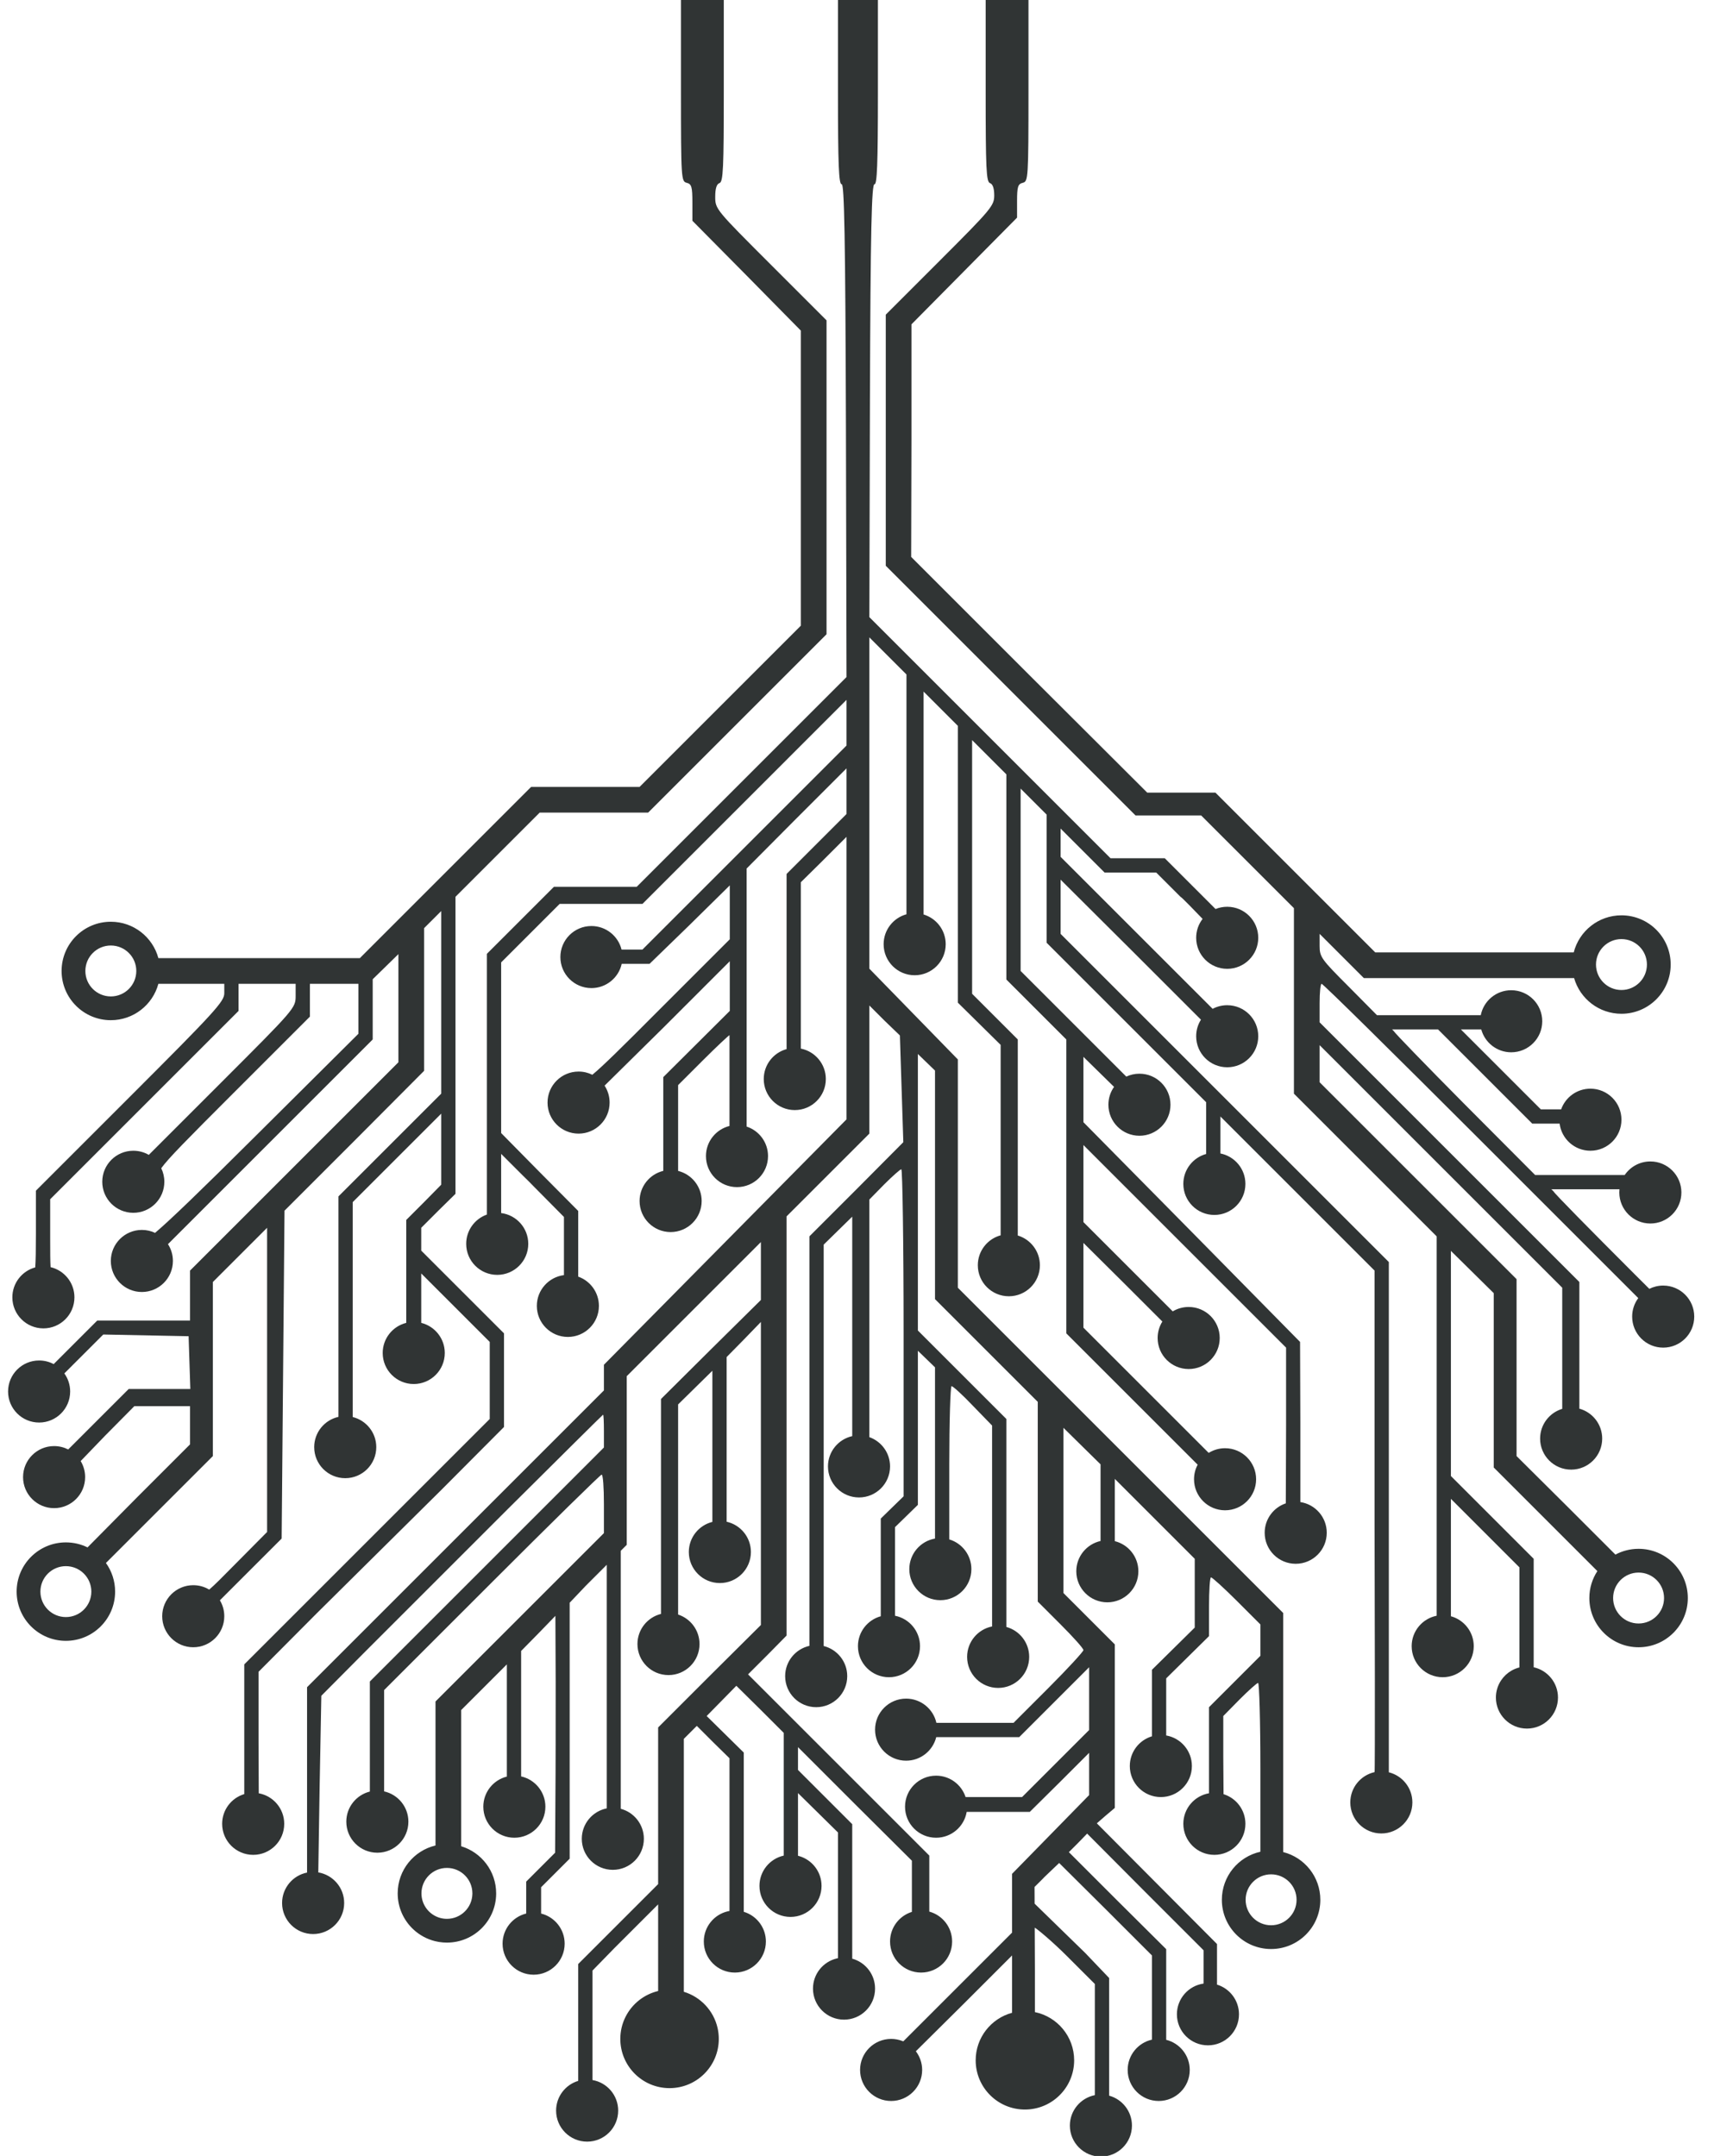 <svg width="622" height="774" viewBox="0 0 622 774" fill="none" xmlns="http://www.w3.org/2000/svg">
<g clip-path="url(#clip0_1_182)">
<path fill-rule="evenodd" clip-rule="evenodd" d="M317.915 112.961L337.379 93.496C355.819 75.056 356.844 73.827 356.844 70.139C356.844 67.68 356.332 66.041 355.307 65.734C353.975 65.222 353.771 60.509 353.771 32.44V-0.24H369.137V32.44C369.137 64.197 369.035 65.119 367.088 65.632C365.347 66.041 365.039 67.066 365.039 72.188V78.13L327.135 116.444V158.139L327.033 199.936L369.342 242.246L411.754 284.555H436.238L493.607 341.924H564.834C566.774 334.27 573.708 328.607 581.966 328.607C591.725 328.607 599.637 336.518 599.637 346.278C599.637 356.038 591.725 363.95 581.966 363.95C573.894 363.95 567.086 358.538 564.972 351.144H489.509L473.631 335.265V339.568C473.631 343.563 474.245 344.383 483.977 354.115L494.222 364.462H531.468C532.48 359.351 536.988 355.498 542.396 355.498C548.549 355.498 553.537 360.486 553.537 366.639C553.537 372.792 548.549 377.78 542.396 377.78C537.263 377.78 532.941 374.308 531.649 369.584H524.341L553.025 398.269H560.318C561.847 393.942 565.974 390.842 570.825 390.842C576.978 390.842 581.966 395.829 581.966 401.982C581.966 408.135 576.978 413.123 570.825 413.123C565.149 413.123 560.465 408.879 559.772 403.391H549.952L516.145 369.584H499.651L500.266 370.199C500.266 370.506 511.637 382.287 525.57 396.322L550.976 421.831H583.131C585.137 418.893 588.512 416.965 592.338 416.965C598.491 416.965 603.479 421.953 603.479 428.106C603.479 434.259 598.491 439.247 592.338 439.247C586.185 439.247 581.197 434.259 581.197 428.106C581.197 427.717 581.217 427.332 581.256 426.953H556.815L557.635 427.773C557.635 428.183 570.748 441.5 586.729 457.482L591.967 462.701C593.466 461.951 595.158 461.528 596.948 461.528C603.101 461.528 608.089 466.516 608.089 472.669C608.089 478.822 603.101 483.81 596.948 483.81C590.795 483.81 585.807 478.822 585.807 472.669C585.807 470.181 586.623 467.883 588.002 466.028L531.717 409.743C500.676 378.702 474.86 353.193 474.348 353.193C473.938 353.193 473.631 356.267 473.631 360.159V367.023L566.855 460.248V505.717C571.579 507.008 575.051 511.331 575.051 516.464C575.051 522.617 570.063 527.605 563.91 527.605C557.757 527.605 552.769 522.617 552.769 516.464C552.769 511.424 556.116 507.165 560.708 505.79V462.297L473.631 375.219V388.537L544.317 459.223V522.739L562.04 540.359L579.792 558.111C582.271 556.785 585.104 556.033 588.112 556.033C597.872 556.033 605.784 563.945 605.784 573.705C605.784 583.465 597.872 591.377 588.112 591.377C578.352 591.377 570.441 583.465 570.441 573.705C570.441 570.135 571.499 566.813 573.319 564.034L536.122 526.837V464.243L520.755 449.081V529.91L550.464 559.619V598.556C555.452 599.661 559.183 604.111 559.183 609.432C559.183 615.585 554.195 620.573 548.042 620.573C541.889 620.573 536.901 615.585 536.901 609.432C536.901 607.142 537.593 605.012 538.778 603.242C539.729 601.822 540.998 600.632 542.483 599.776C543.367 599.266 544.327 598.874 545.342 598.621V562.692L520.755 538.105V580.245C525.479 581.537 528.951 585.859 528.951 590.992C528.951 597.145 523.963 602.133 517.81 602.133C511.657 602.133 506.669 597.145 506.669 590.992C506.669 585.584 510.522 581.076 515.633 580.064V578.878V443.857L464.411 392.634V326.045L431.116 292.751H407.554L317.915 203.112V112.961ZM581.966 337.138C587.014 337.138 591.106 341.23 591.106 346.278C591.106 351.326 587.014 355.419 581.966 355.419C576.917 355.419 572.825 351.326 572.825 346.278C572.825 341.23 576.917 337.138 581.966 337.138ZM588.112 564.564C593.16 564.564 597.253 568.657 597.253 573.705C597.253 578.753 593.16 582.845 588.112 582.845C583.064 582.845 578.972 578.753 578.972 573.705C578.972 568.657 583.064 564.564 588.112 564.564Z" fill="#303434"/>
<path fill-rule="evenodd" clip-rule="evenodd" d="M19.418 519.153C13.265 519.153 8.277 524.141 8.277 530.294C8.277 536.447 13.265 541.435 19.418 541.435C25.57 541.435 30.558 536.447 30.558 530.294C30.558 528.185 29.972 526.213 28.954 524.531L37.781 515.363L48.23 504.811H68.207V518.538L49.562 537.183L31.419 555.526C29.073 554.375 26.434 553.728 23.643 553.728C13.884 553.728 5.972 561.64 5.972 571.4C5.972 581.16 13.884 589.071 23.643 589.071C33.403 589.071 41.315 581.16 41.315 571.4C41.315 567.566 40.094 564.017 38.02 561.121L76.402 522.739V460.248L95.867 440.783V549.989L84.188 561.77C79.785 566.259 77.005 569.035 75.089 570.679C73.415 569.673 71.455 569.095 69.359 569.095C63.206 569.095 58.218 574.083 58.218 580.236C58.218 586.389 63.206 591.376 69.359 591.376C75.512 591.376 80.5 586.389 80.5 580.236C80.5 578.144 79.924 576.187 78.921 574.515L101.091 552.345L102.116 434.636L127.215 409.538L152.211 384.439V358.93V333.216L158.358 327.07V392.634L139.918 411.074L121.478 429.514V508.663C116.495 509.773 112.77 514.22 112.77 519.537C112.77 525.69 117.758 530.678 123.911 530.678C130.064 530.678 135.052 525.69 135.052 519.537C135.052 514.312 131.454 509.926 126.6 508.723L126.6 431.563L141.762 416.401L158.358 399.805V413.328V425.314L152.21 431.563L145.808 437.964V474.917C140.955 476.12 137.357 480.505 137.357 485.731C137.357 491.884 142.345 496.871 148.498 496.871C154.65 496.871 159.638 491.884 159.638 485.731C159.638 480.505 156.041 476.12 151.187 474.917V457.174L175.773 481.761V509.421L87.671 597.523V644.09C83.079 645.465 79.732 649.724 79.732 654.764C79.732 660.917 84.72 665.905 90.873 665.905C97.025 665.905 102.013 660.917 102.013 654.764C102.013 649.293 98.07 644.744 92.871 643.802L92.793 624.978V600.187L113.795 579.083L158.665 534.622L180.896 512.289V478.688L166.041 463.833L151.187 448.979V440.783L157.333 434.636L163.48 428.592V321.948L193.701 291.726H232.63L296.658 227.699V115.01L276.681 95.033C256.909 75.261 256.705 75.056 256.705 70.651C256.705 67.68 257.217 66.041 258.241 65.734C259.573 65.222 259.778 60.509 259.778 32.44V-0.24H244.411V32.44C244.411 64.197 244.514 65.119 246.46 65.632C248.202 66.041 248.509 67.066 248.509 72.7V79.257L267.973 98.926L287.438 118.698V224.625L229.557 282.506H190.628L129.161 343.973H56.843C54.815 336.449 47.943 330.911 39.778 330.911C30.019 330.911 22.107 338.823 22.107 348.583C22.107 358.343 30.019 366.255 39.778 366.255C47.943 366.255 54.815 360.717 56.843 353.193H80.5V356.574C80.5 359.545 77.222 363.13 46.694 393.659L12.887 427.465V443.037C12.887 448.856 12.823 452.623 12.648 455.002C7.916 456.287 4.435 460.614 4.435 465.754C4.435 471.907 9.423 476.895 15.576 476.895C21.729 476.895 26.717 471.907 26.717 465.754C26.717 460.488 23.063 456.075 18.153 454.913C18.024 452.796 18.009 449.568 18.009 444.574V430.539L85.622 362.925V353.193H106.111V357.496C106.111 361.901 105.906 362.106 79.271 388.741L53.405 414.607C51.769 413.663 49.87 413.123 47.846 413.123C41.693 413.123 36.705 418.111 36.705 424.264C36.705 430.417 41.693 435.405 47.846 435.405C53.999 435.405 58.987 430.417 58.987 424.264C58.987 422.522 58.587 420.874 57.874 419.405C60.311 415.98 66.895 409.312 83.676 392.532L111.233 364.974V353.193H128.649V371.121L91.359 408.206C72.313 427.177 60.845 438.237 55.656 442.606C54.219 441.929 52.613 441.551 50.919 441.551C44.766 441.551 39.778 446.539 39.778 452.692C39.778 458.845 44.766 463.833 50.919 463.833C57.072 463.833 62.06 458.845 62.06 452.692C62.06 450.468 61.408 448.396 60.285 446.656L133.771 373.17V351.554L142.991 342.539V381.365L68.207 456.15V474.078H34.912L19.269 489.721C17.709 488.89 15.929 488.42 14.039 488.42C7.886 488.42 2.898 493.408 2.898 499.561C2.898 505.714 7.886 510.701 14.039 510.701C20.192 510.701 25.18 505.714 25.18 499.561C25.18 497.138 24.407 494.896 23.093 493.068L37.064 479.097L67.695 479.712L68.309 498.664H46.181L24.479 520.367C22.96 519.591 21.24 519.153 19.418 519.153ZM32.784 571.4C32.784 566.352 28.692 562.259 23.643 562.259C18.595 562.259 14.503 566.352 14.503 571.4C14.503 576.448 18.595 580.54 23.643 580.54C28.692 580.54 32.784 576.448 32.784 571.4ZM39.778 339.443C44.827 339.443 48.919 343.535 48.919 348.583C48.919 353.631 44.827 357.724 39.778 357.724C34.73 357.724 30.638 353.631 30.638 348.583C30.638 343.535 34.73 339.443 39.778 339.443Z" fill="#303434"/>
<path fill-rule="evenodd" clip-rule="evenodd" d="M285.261 398.525C279.108 398.525 274.12 393.537 274.12 387.384C274.12 382.251 277.592 377.929 282.316 376.637V313.752L303.829 292.239V284.966V275.848L285.389 294.288L267.973 311.806V404.45C272.434 405.905 275.657 410.098 275.657 415.044C275.657 421.197 270.669 426.185 264.516 426.185C258.363 426.185 253.375 421.197 253.375 415.044C253.375 409.819 256.973 405.433 261.827 404.23V371.634C261.622 371.634 257.319 375.629 252.402 380.546L243.387 389.561V420.365C248.241 421.568 251.838 425.954 251.838 431.179C251.838 437.332 246.851 442.32 240.698 442.32C234.545 442.32 229.557 437.332 229.557 431.179C229.557 425.935 233.18 421.537 238.06 420.353V386.693L261.929 362.926V345.095L238.06 368.965L216.994 389.753C218.136 391.502 218.8 393.591 218.8 395.836C218.8 401.989 213.812 406.977 207.659 406.977C201.506 406.977 196.518 401.989 196.518 395.836C196.518 389.683 201.506 384.695 207.659 384.695C209.433 384.695 211.11 385.11 212.599 385.847C216.237 382.858 222.807 376.393 236.113 363.028L261.929 337.212V317.85L261.315 318.465L247.28 332.295L233.142 346.022H223.144C222.034 351.005 217.586 354.73 212.269 354.73C206.116 354.73 201.128 349.742 201.128 343.589C201.128 337.437 206.116 332.449 212.269 332.449C217.495 332.449 221.88 336.046 223.083 340.9H230.581L303.829 267.652V260.277V251.261L266.437 288.654L230.581 324.509H200.872L179.871 345.51V406.772L193.701 420.807L207.531 434.739V458.321C211.858 459.85 214.958 463.977 214.958 468.828C214.958 474.981 209.971 479.969 203.818 479.969C197.665 479.969 192.677 474.981 192.677 468.828C192.677 463.152 196.921 458.468 202.409 457.775V436.891L191.96 426.339C190.481 424.806 189.037 423.365 187.702 422.079C185.126 419.503 181.948 416.326 179.871 414.25V435.493C185.359 436.186 189.603 440.87 189.603 446.546C189.603 452.699 184.616 457.687 178.463 457.687C172.31 457.687 167.322 452.699 167.322 446.546C167.322 441.695 170.422 437.569 174.749 436.039V342.437L198.823 318.362H228.532L303.829 243.066L303.624 154.451C303.419 84.174 303.009 65.939 302.087 66.144C301.063 66.247 300.756 59.178 300.756 33.055V-0.24H315.098V33.055C315.098 59.178 314.791 66.247 313.869 66.144C312.844 65.939 312.434 82.023 312.229 143.695L312.025 221.552L398.59 308.118H418.055L436.282 326.345C437.573 325.822 438.985 325.534 440.464 325.534C446.617 325.534 451.605 330.522 451.605 336.674C451.605 342.827 446.617 347.815 440.464 347.815C434.311 347.815 429.323 342.827 429.323 336.674C429.323 334.12 430.183 331.767 431.629 329.888C429.016 327.156 423.791 321.764 423.791 322.05L414.981 313.24H396.439L380.662 297.464V303.201V307.606L408.015 334.959L435.235 362.178C436.794 361.348 438.574 360.877 440.464 360.877C446.617 360.877 451.605 365.865 451.605 372.018C451.605 378.171 446.617 383.159 440.464 383.159C434.311 383.159 429.323 378.171 429.323 372.018C429.323 369.833 429.952 367.795 431.039 366.075L406.376 341.412L380.662 315.801V335.266L498.473 453.077V636.267C503.327 637.47 506.925 641.855 506.925 647.081C506.925 653.234 501.937 658.222 495.784 658.222C489.631 658.222 484.643 653.234 484.643 647.081C484.643 641.764 488.368 637.317 493.351 636.207C493.556 636.412 493.437 576.833 493.351 547.019V456.15L438.031 400.83V414.104C443.142 415.117 446.995 419.625 446.995 425.033C446.995 431.186 442.007 436.174 435.854 436.174C429.701 436.174 424.713 431.186 424.713 425.033C424.713 419.899 428.185 415.577 432.909 414.285V395.708L375.643 338.442V292.444L366.32 283.122V316.621V348.584L404.245 386.509C405.678 385.838 407.276 385.464 408.963 385.464C415.116 385.464 420.103 390.452 420.103 396.604C420.103 402.757 415.116 407.745 408.963 407.745C402.81 407.745 397.822 402.757 397.822 396.604C397.822 394.219 398.572 392.008 399.848 390.196L388.858 379.419V402.879L427.787 442.32L466.613 481.761L466.716 511.265V539.254C472.079 540.057 476.192 544.684 476.192 550.271C476.192 556.424 471.204 561.412 465.051 561.412C458.898 561.412 453.91 556.424 453.91 550.271C453.91 545.362 457.085 541.195 461.493 539.711L461.593 511.982V483.81L388.858 411.075V438.735L420.914 470.791C422.586 469.788 424.543 469.212 426.634 469.212C432.787 469.212 437.775 474.2 437.775 480.353C437.775 486.506 432.787 491.494 426.634 491.494C420.481 491.494 415.493 486.506 415.493 480.353C415.493 478.181 416.115 476.155 417.189 474.442L403.303 460.555L388.858 446.213V476.639L433.817 521.598C435.523 520.536 437.538 519.922 439.696 519.922C445.849 519.922 450.837 524.91 450.837 531.063C450.837 537.216 445.849 542.204 439.696 542.204C433.543 542.204 428.555 537.216 428.555 531.063C428.555 529.173 429.026 527.393 429.856 525.833L382.711 478.688V373.17L361.198 351.657V278.819V277.999L348.905 265.706V312.011V356.779L365.296 373.17V443.555C369.888 444.931 373.235 449.189 373.235 454.229C373.235 460.382 368.247 465.37 362.094 465.37C355.941 465.37 350.953 460.382 350.953 454.229C350.953 449.096 354.425 444.774 359.149 443.482V375.117L343.782 359.955V261.199V260.584L331.489 248.29V289.473V328.305C336.082 329.681 339.428 333.939 339.428 338.979C339.428 345.132 334.441 350.12 328.288 350.12C322.135 350.12 317.147 345.132 317.147 338.979C317.147 333.846 320.619 329.524 325.342 328.232V242.144L312.025 228.826V289.063V347.764L343.782 380.341V462.297L460.569 579.084V664.909C468.223 666.848 473.887 673.783 473.887 682.04C473.887 691.8 465.975 699.712 456.215 699.712C446.455 699.712 438.543 691.8 438.543 682.04C438.543 673.6 444.461 666.541 452.373 664.787V634.916C452.373 618.012 451.964 604.182 451.554 604.182C451.144 604.182 448.173 606.846 444.895 610.124L439.056 616.066V630.818L439.147 644.118C443.693 645.523 446.995 649.758 446.995 654.764C446.995 660.917 442.007 665.905 435.854 665.905C429.701 665.905 424.713 660.917 424.713 654.764C424.713 649.266 428.696 644.699 433.933 643.789V612.89L452.373 594.45V583.181L443.871 574.679C439.261 570.069 435.06 566.278 434.651 566.278C434.241 566.278 433.933 570.99 433.933 576.83V587.382L418.567 602.543V623.044C423.804 623.954 427.787 628.522 427.787 634.019C427.787 640.172 422.799 645.16 416.646 645.16C410.493 645.16 405.505 640.172 405.505 634.019C405.505 628.979 408.852 624.721 413.445 623.345V599.47L428.811 584.308V559.619L400.127 530.935V553.287C404.981 554.49 408.578 558.875 408.578 564.101C408.578 570.254 403.591 575.242 397.438 575.242C391.285 575.242 386.297 570.254 386.297 564.101C386.297 558.784 390.022 554.337 395.005 553.227V525.71L381.687 512.597V571.912L400.127 590.352V649.053L396.849 651.819L393.673 654.585L436.802 697.919V712.488C441.368 713.879 444.69 718.125 444.69 723.146C444.69 729.299 439.702 734.287 433.549 734.287C427.396 734.287 422.408 729.299 422.408 723.146C422.408 717.523 426.574 712.874 431.987 712.114V700.173L411.088 679.274L390.19 658.273L386.911 661.654L383.633 664.932L401.049 682.348L418.567 699.763V732.309C423.421 733.512 427.018 737.897 427.018 743.123C427.018 749.276 422.031 754.264 415.878 754.264C409.725 754.264 404.737 749.276 404.737 743.123C404.737 737.806 408.462 733.358 413.445 732.248V702.017L396.849 685.421L380.15 668.825L375.847 672.923C375.148 673.578 374.547 674.173 374.033 674.727L371.314 677.43L371.34 683.423L389.473 701.095L398.078 710.11V752.352C402.802 753.644 406.273 757.966 406.273 763.099C406.273 769.252 401.286 774.24 395.133 774.24C388.98 774.24 383.992 769.252 383.992 763.099C383.992 757.691 387.845 753.184 392.956 752.171V712.261L382.916 702.222C377.675 696.981 372.125 692.361 371.376 692.046L371.442 707.651V722.358C379.483 724.015 385.528 731.134 385.528 739.665C385.528 749.425 377.617 757.337 367.857 757.337C358.097 757.337 350.185 749.425 350.185 739.665C350.185 731.5 355.723 724.629 363.247 722.601V702.017L346.036 719.228L328.715 736.413C330.12 738.278 330.977 740.608 330.977 743.123C330.977 749.276 325.989 754.264 319.836 754.264C313.683 754.264 308.695 749.276 308.695 743.123C308.695 736.97 313.683 731.982 319.836 731.982C321.234 731.982 322.572 732.239 323.805 732.71C323.937 732.76 324.044 732.803 324.173 732.857L324.318 732.75L363.247 693.821V672.718L390.907 644.443V629.281L380.253 639.936L369.598 650.487H346.956C346.066 655.75 341.487 659.759 335.971 659.759C329.818 659.759 324.83 654.771 324.83 648.618C324.83 642.465 329.818 637.477 335.971 637.477C340.917 637.477 345.11 640.7 346.565 645.16H366.832L390.907 621.086V598.548L365.808 623.647H336.028C334.825 628.501 330.44 632.099 325.214 632.099C319.061 632.099 314.073 627.111 314.073 620.958C314.073 614.805 319.061 609.817 325.214 609.817C330.532 609.817 334.979 613.542 336.089 618.525H363.759L376.36 605.924C383.223 599.06 388.858 592.914 388.858 592.401C388.858 591.787 385.17 587.689 380.662 583.181L372.467 574.986V503.275L335.587 466.395V384.337L329.44 378.395V477.664L361.198 509.421V584.087C365.922 585.379 369.393 589.701 369.393 594.834C369.393 600.987 364.406 605.975 358.253 605.975C352.1 605.975 347.112 600.987 347.112 594.834C347.112 589.426 350.965 584.919 356.076 583.906V511.778L349.212 504.709C345.524 500.816 342.041 497.64 341.529 497.64C341.119 497.64 340.709 510.241 340.709 525.71V552.659C345.302 554.034 348.648 558.293 348.648 563.333C348.648 569.486 343.661 574.474 337.508 574.474C331.355 574.474 326.367 569.486 326.367 563.333C326.367 557.835 330.349 553.267 335.587 552.357V490.879L329.44 484.937V540.257L321.245 548.248V580.065C326.355 581.077 330.208 585.585 330.208 590.993C330.208 597.146 325.221 602.134 319.068 602.134C312.915 602.134 307.927 597.146 307.927 590.993C307.927 585.859 311.399 581.537 316.122 580.245V545.174L324.318 537.184V478.483C324.318 446.213 323.908 419.782 323.498 419.782C323.089 419.782 320.323 422.241 317.352 425.212L312.025 430.642V515.946C316.352 517.475 319.452 521.602 319.452 526.453C319.452 532.606 314.464 537.594 308.311 537.594C302.158 537.594 297.17 532.606 297.17 526.453C297.17 521.136 300.895 516.688 305.878 515.578V436.788L295.633 446.828V590.935C300.487 592.138 304.085 596.524 304.085 601.749C304.085 607.902 299.097 612.89 292.944 612.89C286.791 612.89 281.803 607.902 281.803 601.749C281.803 596.432 285.528 591.985 290.511 590.875V443.857L307.415 426.954L324.215 410.05L322.986 371.736L317.454 366.409L312.025 360.979V406.977L282.316 436.686V587.177L275.452 594.143L268.486 601.109L333.538 666.161V686.275C338.262 687.567 341.733 691.889 341.733 697.023C341.733 703.176 336.746 708.164 330.593 708.164C324.44 708.164 319.452 703.176 319.452 697.023C319.452 692.02 322.749 687.788 327.289 686.38V668.005L306.8 647.619L286.413 627.232V631.33V635.428L296.146 645.16L305.878 654.892V703.179C306.069 703.231 306.257 703.288 306.444 703.35C310.876 704.821 314.073 709 314.073 713.926C314.073 720.079 309.086 725.067 302.933 725.067C296.78 725.067 291.792 720.079 291.792 713.926C291.792 708.682 295.416 704.284 300.296 703.099C300.448 703.062 300.601 703.028 300.756 702.998V657.863L286.413 643.726L286.414 666.232C286.563 666.269 286.712 666.309 286.859 666.352C291.486 667.706 294.865 671.981 294.865 677.046C294.865 683.199 289.877 688.187 283.724 688.187C277.571 688.187 272.583 683.199 272.583 677.046C272.583 671.729 276.308 667.282 281.291 666.172V622.11L272.788 613.607L264.285 605.207L253.631 616.066L266.949 629.179V686.349C267.248 686.438 267.541 686.54 267.829 686.653C271.963 688.282 274.888 692.31 274.888 697.023C274.888 703.176 269.901 708.164 263.748 708.164C257.595 708.164 252.607 703.176 252.607 697.023C252.607 691.761 256.254 687.352 261.158 686.184C261.379 686.132 261.602 686.086 261.827 686.047V631.228L255.987 625.491L250.097 619.6L245.436 624.262V714.31V715.064C251.459 716.885 256.125 721.836 257.54 728.025C257.831 729.297 257.985 730.621 257.985 731.982C257.985 741.742 250.073 749.654 240.313 749.654C230.554 749.654 222.642 741.742 222.642 731.982C222.642 726.326 225.299 721.29 229.433 718.056C231.402 716.516 233.705 715.384 236.216 714.788V699.866V683.679L220.644 699.251L212.653 707.446V746.745C217.891 747.655 221.873 752.223 221.873 757.721C221.873 763.874 216.886 768.862 210.733 768.862C204.58 768.862 199.592 763.874 199.592 757.721C199.592 752.681 202.939 748.422 207.531 747.047V705.09L236.216 676.406V620.164L254.656 601.724L273.096 583.386V474.59L266.949 480.942L260.802 487.191V546.312C265.785 547.422 269.51 551.869 269.51 557.186C269.51 563.339 264.522 568.327 258.369 568.327C252.216 568.327 247.228 563.339 247.228 557.186C247.228 551.96 250.826 547.575 255.68 546.372V492.108L243.387 504.197V579.631C247.847 581.085 251.07 585.278 251.07 590.224C251.07 596.377 246.082 601.365 239.929 601.365C233.776 601.365 228.788 596.377 228.788 590.224C228.788 584.999 232.386 580.613 237.24 579.41V502.25L255.168 484.425L273.096 466.702V445.906L224.947 494.055V554.599L222.803 556.744V649.37C227.575 650.629 231.093 654.975 231.093 660.143C231.093 666.296 226.106 671.284 219.953 671.284C213.8 671.284 208.812 666.296 208.812 660.143C208.812 654.735 212.665 650.227 217.776 649.215V561.77L210.297 569.249L204.458 575.396V667.288L194.213 677.533V686.977C199.067 688.18 202.665 692.565 202.665 697.791C202.665 703.944 197.677 708.932 191.524 708.932C185.371 708.932 180.383 703.944 180.383 697.791C180.383 692.556 183.994 688.165 188.861 686.971V675.51L199.233 665.137L199.336 646.185C199.438 635.735 199.438 616.681 199.438 603.67L199.336 580.108L193.189 586.46L187.042 592.709V637.743C192.025 638.853 195.75 643.301 195.75 648.618C195.75 654.771 190.762 659.759 184.609 659.759C178.456 659.759 173.468 654.771 173.468 648.618C173.468 643.392 177.066 639.007 181.92 637.804V597.524L165.529 613.915V662.817C172.791 665.013 178.078 671.757 178.078 679.735C178.078 679.796 178.078 679.857 178.078 679.917C177.98 689.593 170.106 697.407 160.407 697.407C159.944 697.407 159.485 697.389 159.031 697.354C158.043 697.278 157.077 697.121 156.141 696.889C153.214 696.163 150.574 694.708 148.427 692.727C144.927 689.498 142.735 684.873 142.735 679.735C142.735 671.386 148.525 664.389 156.309 662.541V610.841L216.751 550.399V539.95C216.751 534.11 216.444 529.398 215.932 529.398C215.522 529.398 197.799 546.814 176.491 568.122L137.869 606.744V643.122C142.852 644.232 146.577 648.679 146.577 653.996C146.577 660.149 141.589 665.137 135.436 665.137C129.283 665.137 124.295 660.149 124.295 653.996C124.295 648.77 127.893 644.385 132.747 643.182V603.67L216.751 519.666V513.826C216.751 510.548 216.649 507.885 216.444 507.885C216.341 507.885 200.975 523.149 182.33 541.691L131.415 592.606L115.331 608.792L114.717 641.575L114.238 672.205C119.509 673.087 123.527 677.671 123.527 683.193C123.527 689.346 118.539 694.334 112.386 694.334C106.233 694.334 101.245 689.346 101.245 683.193C101.245 677.785 105.098 673.277 110.209 672.265V605.719L216.751 499.177V489.957L303.829 401.855V351.964V300.435L294.916 309.347L287.438 316.723V376.456C292.549 377.469 296.402 381.976 296.402 387.384C296.402 393.537 291.414 398.525 285.261 398.525ZM160.407 670.595C165.455 670.595 169.547 674.687 169.547 679.735C169.547 679.8 169.547 679.865 169.545 679.93C169.442 684.888 165.39 688.876 160.407 688.876C159.578 688.876 158.774 688.765 158.011 688.559C154.125 687.506 151.266 683.954 151.266 679.735C151.266 674.687 155.359 670.595 160.407 670.595ZM456.215 672.9C461.263 672.9 465.356 676.992 465.356 682.04C465.356 687.088 461.263 691.181 456.215 691.181C451.167 691.181 447.075 687.088 447.075 682.04C447.075 676.992 451.167 672.9 456.215 672.9Z" fill="#303434"/>
</g>
<defs>
<clipPath id="clip0_1_182">
<rect width="622" height="774" fill="white" transform="matrix(1 0 0 -1 0 774)"/>
</clipPath>
</defs>
</svg>
